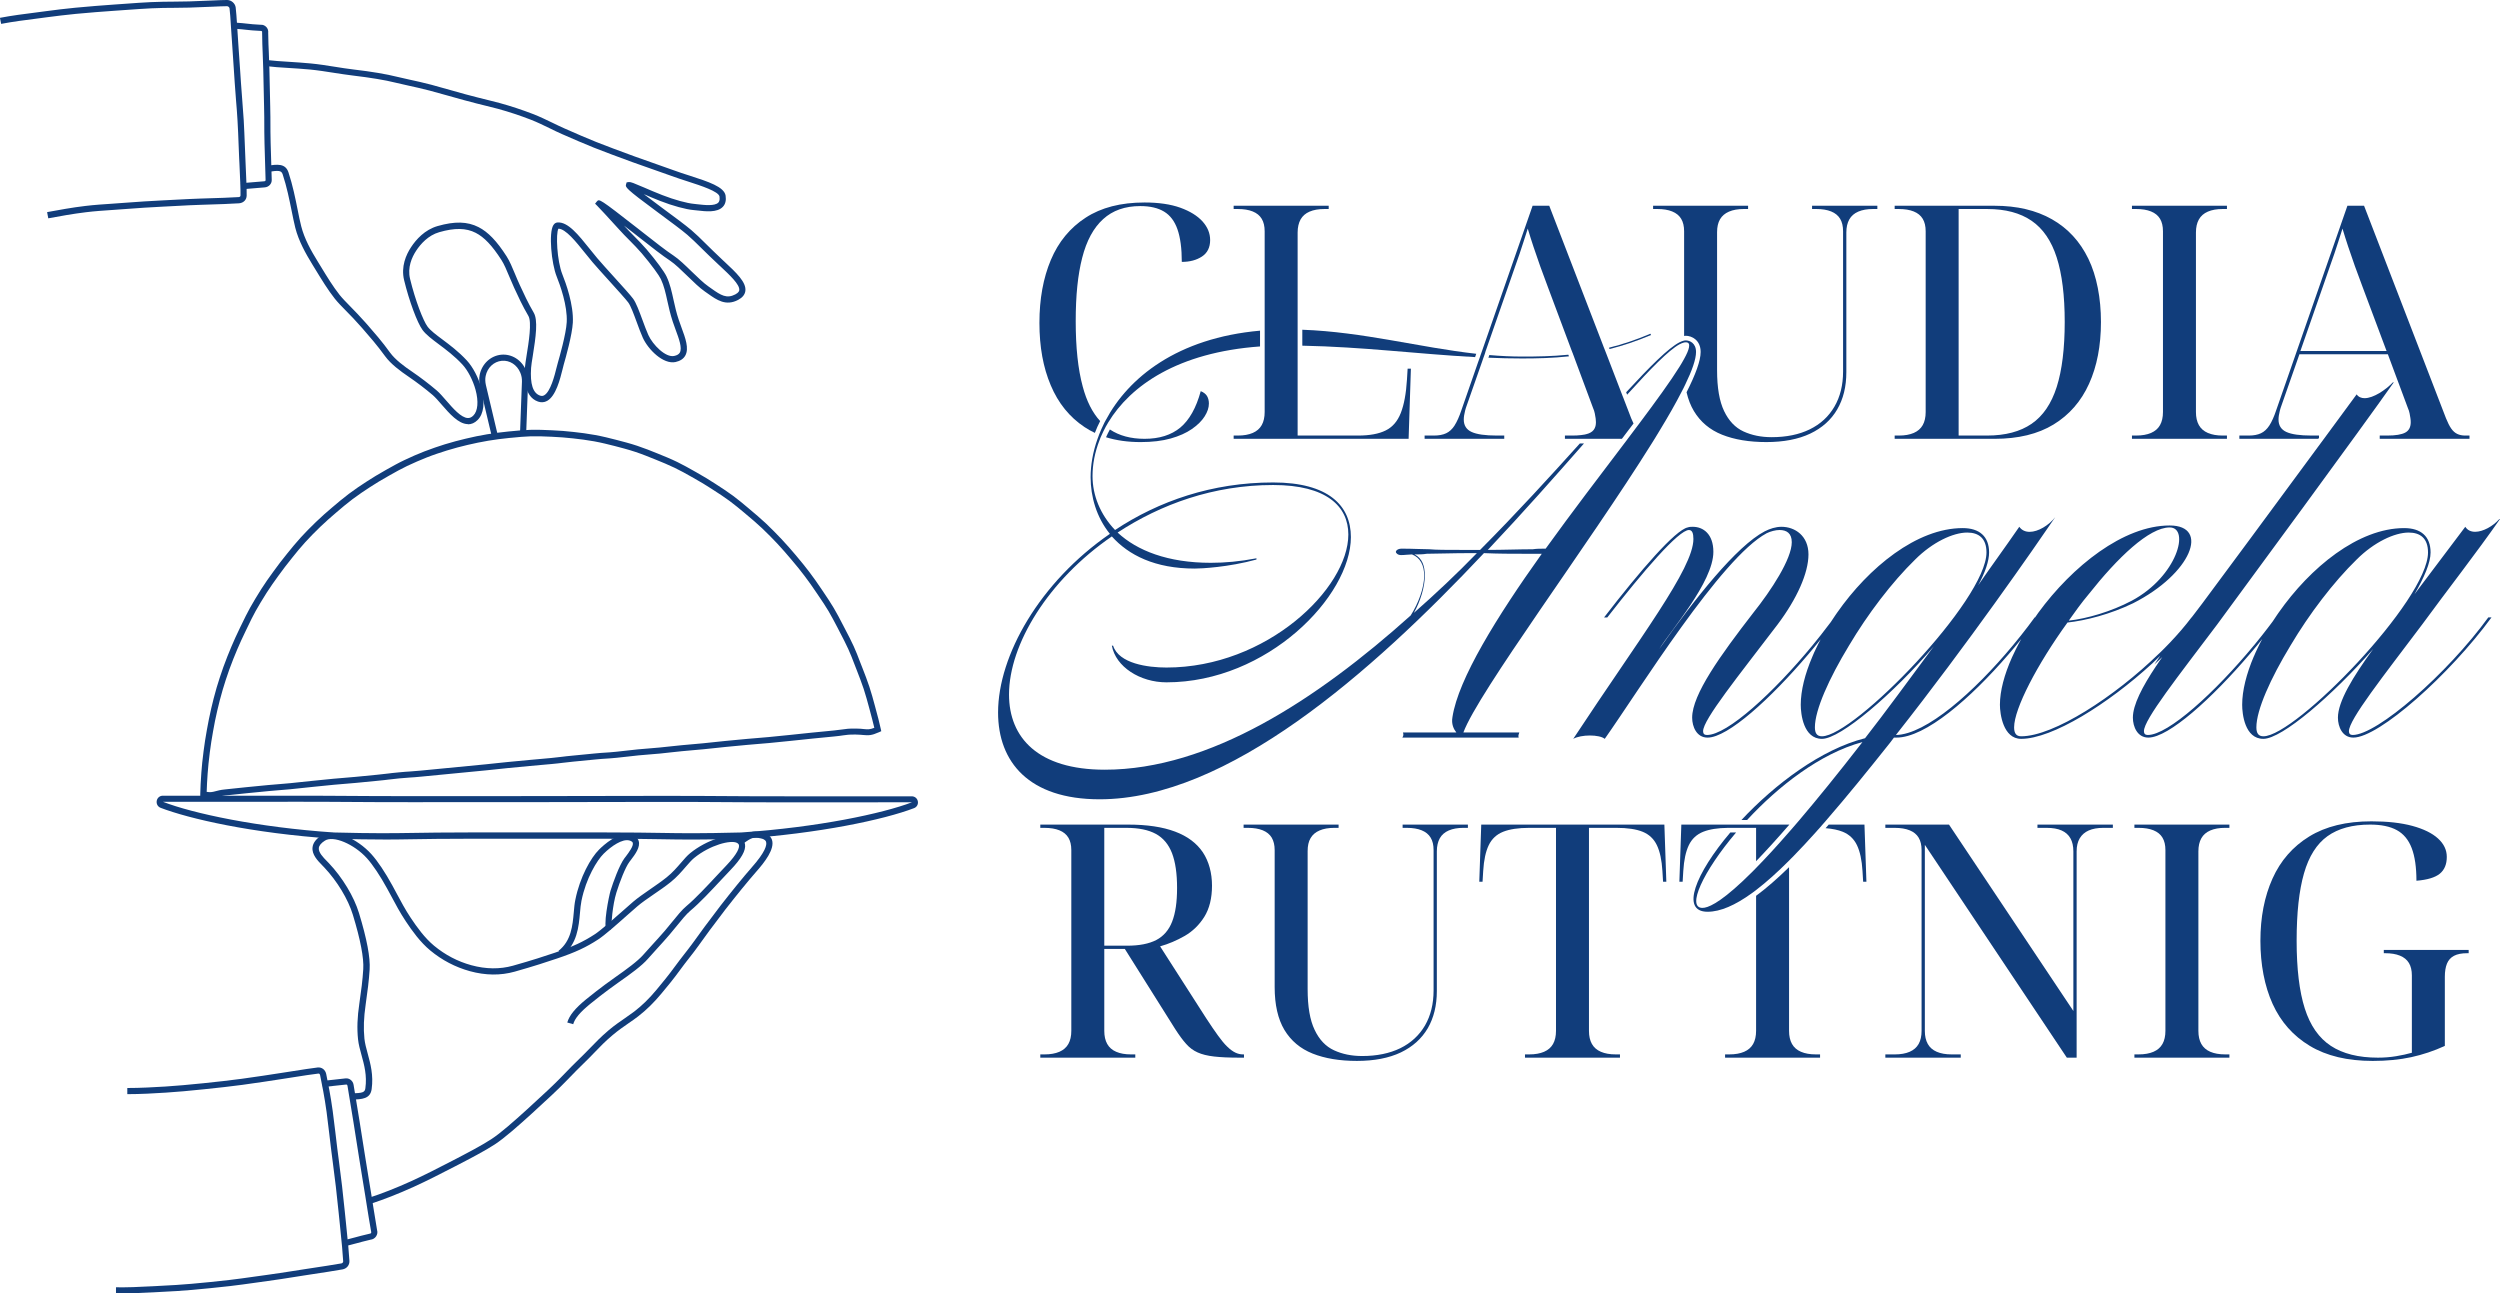 <?xml version="1.0" encoding="UTF-8"?><svg id="Layer_2" xmlns="http://www.w3.org/2000/svg" viewBox="0 0 459.53 237.75"><defs><style>.cls-1{fill:#113d7b;}</style></defs><path class="cls-1" d="M432.47,135.1c-.47,0-.71-.23-.71-.7,0-2.13,6.27-10.05,13.47-19.62,4.49-6.14,9.93-13.11,14.3-19.37h-.12c-1.17,1.32-3,2.34-4.45,2.34-.76,0-1.41-.28-1.81-.92l-9.34,12.4c1.78-3.07,2.96-5.79,2.96-7.68,0-2.95-1.77-4.48-4.85-4.48-8.43,0-17.27,7.23-23.1,15.57-.1.14-.19.28-.29.42-.25.36-.49.72-.72,1.08-.03.04-.06.09-.09.13-.61.81-1.23,1.64-1.88,2.45,0,0-.02.02-.03.04-.49.63-1,1.26-1.52,1.89h-.01c-7.14,8.64-15.74,16.45-19.49,16.45-.47,0-.71-.23-.71-.71,0-2.12,6.26-10.04,13.47-19.61,4.44-6.03,26.87-36.52,32.41-44.44h0s-.05-.12-.05-.12c-1.43,1.5-3.67,2.97-5.26,2.97-.6,0-1.12-.2-1.47-.7-1.35,1.84-3.51,4.78-6.07,8.25-.18.26-.37.51-.57.77-7.9,10.73-19.09,25.89-21.71,29.38-.45.59-.89,1.17-1.33,1.75-.11.14-.22.28-.32.42-.12.14-.23.29-.33.43h-.02c-1.18,1.56-2.55,3.15-4.06,4.73,0,0-.02,0-.02.02-.6.63-1.22,1.25-1.86,1.87h-.01c-8.24,8.02-19.42,15.23-25.36,15.23-.94,0-1.3-.59-1.3-1.65,0-3.43,4.25-11.58,9.81-19.26,3.3-.35,7.91-1.53,12.05-3.54,10.75-5.44,14.17-14.3,6.73-14.3-8.49,0-17.9,7.5-24.15,16.05-.09.14-.19.28-.29.42-.11.14-.21.29-.3.43h-.07c-.81,1.12-1.67,2.24-2.56,3.36-.01,0-.01.01-.01.01-.47.59-.93,1.17-1.42,1.75-7.16,8.62-15.99,16.4-21.52,16.49,13.23-16.77,25.51-34.49,29.29-40.04-1.19,1.51-3.14,2.7-4.71,2.7-.77,0-1.44-.28-1.9-.93-2.6,3.78-5.2,7.32-7.56,10.75,1.3-2.36,2.01-4.49,2.01-6.03,0-2.95-1.78-4.48-4.85-4.48-8.43,0-17.27,7.23-23.1,15.57-.1.14-.2.28-.29.42-.3.43-.58.86-.86,1.29-.6.81-1.23,1.62-1.87,2.43-.5.63-1.01,1.27-1.53,1.9-7.1,8.61-15.61,16.42-19.36,16.42-.48,0-.71-.23-.71-.7,0-2.13,6.5-10.16,13.7-19.62,3.55-4.72,5.67-9.45,5.67-12.87s-2.48-5.08-4.96-5.08c-1.06,0-2.13.35-3.07.83-5.2,2.71-12.88,12.4-19.38,21.61,2.01-3.3,9.93-12.28,9.93-17.83,0-3.31-1.89-4.61-3.78-4.61-.36,0-.59,0-.95.12-2.24.47-8.62,7.79-15.36,16.54h.59c6.62-8.51,13.12-16.07,15.01-16.07.59,0,.82.59.82,1.65,0,5.44-9.8,18.08-22.09,36.74.71-.41,1.92-.62,3.07-.62s2.25.21,2.72.62c6.26-8.86,21.38-33.31,29.77-37.8.71-.35,1.65-.59,2.36-.59,1.3,0,2.25.59,2.25,2.24,0,3.08-3.78,8.86-7.09,13-6.03,7.8-11.22,15-11.22,19.25,0,1.66.82,3.67,2.83,3.67,3.72,0,11.59-7.15,18.53-15.32.38-.46.77-.92,1.16-1.39t.01-.02c.37-.44.73-.89,1.09-1.33-.32.59-.61,1.17-.89,1.76-.23.47-.44.94-.63,1.41-1.37,3.19-2.14,6.25-2.14,8.86,0,1.66.48,6.26,3.9,6.26s13.11-8.27,20.56-17.01c-4.73,6.38-8.86,12.05-12.64,16.89-8.07,2.03-16.58,8.47-22.72,15.03h1.04c5.7-6.16,13.38-12.21,21.2-14.32-4.5,5.8-8.32,10.5-11.57,14.32-.13.14-.24.28-.36.42-.13.14-.25.29-.37.43-.18.2-.35.4-.52.6-.23.26-.45.52-.67.77-2.33,2.68-4.33,4.84-6.06,6.6-.14.15-.28.29-.42.43-.15.15-.29.29-.43.43-.57.57-1.11,1.09-1.61,1.56-4.45,4.18-6.46,4.92-7.4,4.92-2.96,0,.09-6.68,6.18-13.86h-1.06c-6.39,7.53-9.22,14.57-4.18,14.57,2.38,0,5.09-1.22,8.07-3.36.14-.1.29-.21.43-.31.14-.11.28-.21.42-.32,1.92-1.47,3.95-3.3,6.06-5.41.14-.14.29-.29.43-.44.14-.14.28-.28.42-.42,1.31-1.34,2.65-2.78,4.02-4.31.13-.14.26-.29.38-.43.13-.14.25-.27.37-.41.18-.2.36-.41.53-.61.13-.14.26-.28.38-.43.12-.14.24-.27.36-.42,3.73-4.29,7.65-9.13,11.68-14.2l.71-.94h.47c5.3,0,13.57-7.15,20.6-15.31.36-.41.71-.83,1.06-1.25h0c.43-.52.85-1.03,1.27-1.55-.36.64-.7,1.29-1.02,1.93-.24.48-.47.96-.68,1.43h0c-1.41,3.16-2.22,6.17-2.22,8.72,0,1.66.59,6.26,3.9,6.26,5.71,0,15.97-6.39,24.12-13.88h0c.5-.48.99-.94,1.47-1.41-.38.55-.75,1.09-1.1,1.62.5-.45.98-.91,1.45-1.36-.4.55-.77,1.1-1.11,1.63h-.01c-2.57,3.85-4.28,7.16-4.28,9.5,0,1.66.83,3.67,2.84,3.67,3.72,0,11.69-7.18,18.66-15.37.39-.46.77-.91,1.16-1.38h.01c.37-.46.74-.92,1.11-1.37-.32.59-.62,1.17-.89,1.76-.23.48-.45.95-.64,1.42h-.01c-1.37,3.21-2.15,6.29-2.15,8.91,0,1.66.47,6.26,3.89,6.26s12.64-7.91,20.2-16.53c-3.78,5.19-6.49,9.68-6.49,12.64,0,1.65.82,3.66,2.83,3.66,4.73,0,17.72-11.58,25.4-22.09h-.59c-7.56,10.39-20.44,21.61-24.93,21.61ZM383.92,109.23c5.32-6.73,11.11-12.28,14.89-12.28s1.42,8.98-6.97,13.47c-3.78,2-8.27,3.3-11.58,3.66,1.18-1.66,2.36-3.31,3.66-4.85ZM334.9,135.34c-.94,0-1.3-.59-1.3-1.65,0-3.19,2.6-8.98,6.26-15.01,3.43-5.79,7.92-11.69,12.17-15.83,3.19-3.19,6.97-4.96,9.57-4.96,2.12,0,3.54,1.06,3.54,3.66,0,8.75-24.33,33.79-30.24,33.79ZM416.05,135.34c-.94,0-1.3-.59-1.3-1.65,0-3.19,2.6-8.98,6.26-15.01,3.43-5.79,7.92-11.69,12.17-15.83,3.19-3.19,6.97-4.96,9.57-4.96,2.13,0,3.55,1.06,3.55,3.66,0,8.75-24.34,33.79-30.25,33.79Z"/><path class="cls-1" d="M272.77,101.67c2.6.12,5.2.12,7.21.12h3.42c-8.27,11.58-15.36,23.04-16.42,30.01-.24,1.3.24,2.24.71,2.83h-9.81c.12.36.12.59-.11.95h21.38c-.12-.36,0-.59.12-.95h-10.28c2.75-7.43,23-34.49,34.62-53.12.09-.14.18-.29.27-.43.08-.14.17-.28.26-.42,0,0,0-.02.02-.03.14-.24.29-.48.43-.71.14-.23.28-.46.42-.69,1.62-2.66,3.02-5.11,4.11-7.25.12-.21.22-.42.32-.62.11-.23.22-.45.32-.66,1.27-2.61,1.99-4.68,1.99-6,0-1.66-1.18-2.13-1.89-2.13-.09,0-.19.01-.3.03-.13.03-.27.07-.42.13-.14.05-.28.11-.43.19-2.04,1.05-5.4,4.41-9.8,9.18l.17.45c4.34-4.8,7.64-8.17,9.63-9.26.15-.08.3-.15.43-.2.15-.06.29-.11.42-.14.1-.02.21-.03.3-.03.59,0,.71.36.59.95-.09.5-.4,1.21-.89,2.1-.12.23-.27.48-.42.74-.13.23-.28.46-.43.71-1.62,2.61-4.26,6.24-7.44,10.49-.09.12-.18.24-.28.37-.08.12-.17.24-.27.36-.49.66-1,1.33-1.52,2.02-.1.14-.21.28-.31.42-.11.14-.22.28-.33.43-4.45,5.88-9.6,12.61-14.45,19.34-.83,0-1.65,0-2.36.11-2.48,0-5.44.12-8.27.12,6.53-6.91,12.51-13.69,17.68-19.57h-.76c-5.35,5.94-11.55,12.74-18.34,19.57h-3.55c-2.48,0-4.6,0-5.78-.12-1.42,0-2.96-.11-5.08-.11-.71,0-1.07.35-1.07.59s.36.59.95.59c.71,0,1.42-.12,2.01-.12,1.53.59,2.24,2.01,2.24,3.9,0,2.24-1.06,5.08-2.48,7.32-17.25,15.48-36.98,28.35-56.23,28.35-12.29,0-17.6-5.9-17.6-13.82,0-9.21,7.2-21.03,18.9-29.06,3.07,3.43,7.91,5.91,15.24,5.91,1.18,0,6.14-.24,11.34-1.66v-.23c-3.07.59-5.79.83-8.39.83-7.91,0-13.58-2.25-17.13-5.56,7.92-5.19,17.6-8.74,28.59-8.74,9.8,0,13.82,3.9,13.82,9.1,0,9.92-15,24.45-33.43,24.45-3.43,0-8.74-.71-9.81-4.02h-.23c.71,3.9,5.2,6.74,10.04,6.74,18.55,0,33.9-15.83,33.9-26.7,0-5.79-4.13-10.04-14.29-10.04-11.22,0-21.03,3.42-29.06,8.74-2.72-2.84-4.14-6.38-4.14-9.92,0-2.1.41-4.36,1.31-6.64.04-.13.1-.26.15-.4.05-.12.11-.25.17-.38.24-.56.52-1.12.82-1.68.07-.12.14-.24.22-.37.06-.12.14-.24.21-.37,4.08-6.76,12.78-12.89,27.91-13.98v-2.9c-15.21,1.35-24.22,8.64-28.36,16.46-.08.13-.15.25-.21.38-.07.14-.13.27-.19.4-.31.63-.59,1.26-.83,1.89-.06.13-.1.26-.14.39h0c-.06.14-.11.26-.15.4-.86,2.42-1.26,4.82-1.26,7.03,0,3.55,1.06,7.33,3.54,10.4-12.87,8.86-20.55,22.33-20.55,32.84,0,9.1,5.67,15.95,18.66,15.95,23.51,0,49.86-23.16,70.65-45.25ZM261.9,105.81c0-1.77-.47-3.19-1.89-3.9.83,0,1.54,0,2.24-.12,1.66,0,4.73-.12,8.16-.12h1.06c-3.66,3.78-7.56,7.45-11.58,10.99,1.18-2.13,2.01-4.73,2.01-6.85Z"/><path class="cls-1" d="M199.35,78.5c.6.4,1.23.76,1.9,1.07.28-.73.6-1.46.97-2.17-1.43-1.56-2.49-3.67-3.2-6.34-.87-3.2-1.29-7.2-1.29-12s.39-8.53,1.19-11.67c.8-3.14,2.08-5.51,3.85-7.11,1.75-1.6,4.03-2.4,6.83-2.4,1.8,0,3.26.34,4.38,1.02s1.94,1.77,2.46,3.27c.52,1.5.79,3.49.79,5.97,1.47,0,2.71-.33,3.71-.99,1-.66,1.5-1.67,1.5-3.03,0-1.24-.47-2.38-1.4-3.42-.95-1.04-2.31-1.88-4.08-2.52-1.79-.64-3.98-.96-6.57-.96-4.37,0-7.98.93-10.83,2.79-2.87,1.86-5,4.45-6.4,7.77-1.4,3.32-2.1,7.18-2.1,11.58s.69,8.18,2.08,11.46c1.38,3.28,3.44,5.84,6.21,7.68Z"/><path class="cls-1" d="M220.71,71.9c-.84,3.08-2.1,5.31-3.75,6.69-1.67,1.38-3.86,2.07-6.57,2.07-2.53,0-4.66-.57-6.38-1.72-.26.48-.5.96-.71,1.43,1.9.59,4.02.89,6.36.89,2.12,0,3.96-.22,5.53-.66,1.56-.44,2.85-1.02,3.89-1.74,1.04-.72,1.82-1.49,2.34-2.31s.79-1.61.79-2.37c0-.56-.13-1.03-.36-1.41-.25-.38-.63-.67-1.14-.87Z"/><path class="cls-1" d="M230.27,38.87c.74.3,1.29.75,1.65,1.35.36.6.54,1.36.54,2.28v33.24c0,.96-.18,1.76-.54,2.4s-.91,1.12-1.65,1.44c-.74.32-1.65.48-2.73.48h-.78v.6h32.16l.42-12.9h-.6l-.12,1.98c-.16,2.6-.54,4.66-1.14,6.18-.6,1.52-1.52,2.59-2.79,3.21-1.25.62-2.95.93-5.07.93h-11.1v-37.32c0-.96.19-1.76.54-2.4.36-.64.91-1.12,1.65-1.44.74-.32,1.65-.48,2.73-.48h.79v-.6h-17.47v.6h.78c1.08,0,1.99.15,2.73.45Z"/><path class="cls-1" d="M267.38,78.2c-.44.68-.96,1.16-1.56,1.44-.6.28-1.34.42-2.22.42h-1.74v.6h14.64v-.6h-1.38c-2.12,0-3.66-.22-4.62-.66-.96-.44-1.44-1.2-1.44-2.28,0-.24.02-.49.06-.75s.1-.55.18-.87.18-.64.3-.96l2.8-7.99.14-.41.15-.43.19-.53.02-.06.11-.35.07-.25.06-.16,4.38-12.56c.36-1.08.69-2.03.99-2.85.3-.82.57-1.59.81-2.31.24-.72.48-1.45.72-2.19s.5-1.55.78-2.43c.32,1.08.67,2.19,1.05,3.33.38,1.14.79,2.33,1.23,3.57.44,1.24.92,2.54,1.44,3.9l4.29,11.47.09.23.07.18.16.4v.02s.11.28.11.28h0l.15.41.15.41,3.25,8.74c.16.36.27.7.33,1.02s.11.61.15.87c.01.05.02.11.02.16.03.2.04.4.04.59h0c0,.27-.03.51-.08.72-.14.54-.45.94-.94,1.2-.08.04-.17.08-.26.12-.01,0-.01.01-.01.01-.22.08-.47.16-.75.22-.2.04-.43.08-.67.1-.47.06-1.01.09-1.61.09h-1.38v.6h10.47c.73-.96,1.44-1.9,2.14-2.82-.15-.29-.29-.61-.43-.96l-1.05-2.73-.17-.44-.17-.45-.18-.45-.34-.88-2.6-6.76-.16-.41-.15-.39-.1-.25-.16-.4-.15-.4-9.83-25.5h-3.06l-9.22,26.48-.14.4-.15.42-.19.56-.15.43-.15.41-3.08,8.86c-.4,1.2-.82,2.14-1.26,2.82Z"/><path class="cls-1" d="M303.48,61.58l-.12-.24c-2.65,1.14-5.18,1.97-7.6,2.57l.09.25c2.43-.61,4.96-1.45,7.63-2.58Z"/><path class="cls-1" d="M288.37,65.44l-.09-.24c-2.97.3-5.77.34-8.42.34-2.05,0-4.09-.1-6.11-.28l-.04.14-.12.35c2.04.09,4.08.14,6.15.14,2.74,0,5.6-.06,8.65-.39l-.02-.06Z"/><path class="cls-1" d="M307.37,38.87c.74.3,1.29.75,1.65,1.35.36.6.54,1.36.54,2.28v19.25c.11-.02.2-.03.3-.03,1.1,0,2.74.79,2.74,2.98,0,1.61-.95,4.17-2.59,7.4.3,1.31.75,2.46,1.35,3.46,1.2,2,2.93,3.45,5.19,4.35,2.26.9,4.97,1.35,8.13,1.35s5.89-.52,8.07-1.56c2.18-1.04,3.83-2.52,4.95-4.44s1.68-4.2,1.68-6.84v-25.68c0-.96.18-1.76.54-2.4.36-.64.91-1.12,1.65-1.44s1.65-.48,2.73-.48h.78v-.6h-12v.6h.78c1.08,0,1.99.15,2.73.45.74.3,1.29.75,1.65,1.35.36.6.54,1.36.54,2.28v25.8c0,2.48-.53,4.63-1.59,6.45-1.06,1.82-2.57,3.21-4.53,4.17-1.96.96-4.3,1.44-7.02,1.44-1.92,0-3.64-.35-5.16-1.05s-2.71-1.95-3.57-3.75-1.29-4.3-1.29-7.5v-25.38c0-.96.18-1.75.54-2.37s.91-1.09,1.65-1.41,1.65-.48,2.73-.48h.78v-.6h-17.46v.6h.78c1.08,0,1.99.15,2.73.45Z"/><path class="cls-1" d="M377.48,78.02c2.88-1.76,5.05-4.25,6.51-7.47,1.46-3.22,2.19-7.01,2.19-11.37s-.77-8.43-2.31-11.61c-1.54-3.18-3.77-5.6-6.69-7.26-2.92-1.66-6.44-2.49-10.56-2.49h-18.36v.6h.78c1.08,0,1.99.15,2.73.45.74.3,1.29.75,1.65,1.35.36.6.54,1.36.54,2.28v33.24c0,.96-.18,1.76-.54,2.4s-.91,1.12-1.65,1.44c-.74.32-1.65.48-2.73.48h-.78v.6h18.36c4.36,0,7.98-.88,10.86-2.64ZM360.02,80.06v-41.64h5.28c3.32,0,6.03.72,8.13,2.16s3.64,3.69,4.62,6.75,1.47,7.01,1.47,11.85-.49,8.86-1.47,11.94-2.52,5.34-4.62,6.78-4.83,2.16-8.19,2.16h-5.22Z"/><path class="cls-1" d="M409.34,80.06h-.78c-1.08,0-1.99-.16-2.73-.48-.74-.32-1.29-.8-1.65-1.44s-.54-1.44-.54-2.4v-33c0-.96.18-1.76.54-2.4.36-.64.91-1.12,1.65-1.44.74-.32,1.65-.48,2.73-.48h.78v-.6h-17.46v.6h.78c1.08,0,1.99.15,2.73.45.74.3,1.29.75,1.65,1.35.36.6.54,1.36.54,2.28v33.24c0,.96-.18,1.76-.54,2.4s-.91,1.12-1.65,1.44c-.74.32-1.65.48-2.73.48h-.78v.6h17.46v-.6Z"/><path class="cls-1" d="M426.26,80.47v-.41h-1.38c-2.12,0-3.66-.22-4.62-.66-.96-.44-1.44-1.2-1.44-2.28,0-.24.02-.49.06-.75.04-.26.1-.55.18-.87s.18-.64.3-.96l3.3-9.42h16.26l1.26,3.4.38,1.02.16.43.19.5,1.67,4.49c.16.36.27.7.33,1.02s.11.61.15.87c.04.26.06.51.06.75,0,.92-.34,1.56-1.02,1.92-.68.36-1.78.54-3.3.54h-1.38v.6h16.5v-.6h-.78c-.56,0-1.05-.1-1.47-.3s-.79-.53-1.11-.99c-.32-.46-.64-1.09-.96-1.89l-15.06-39.06h-3.06l-13.08,37.56c-.4,1.2-.82,2.14-1.26,2.82s-.96,1.16-1.56,1.44c-.6.28-1.34.42-2.22.42h-1.74v.6h14.5c.04-.07.09-.13.14-.19ZM427.28,51.8c.36-1.08.69-2.03.99-2.85.3-.82.57-1.59.81-2.31.24-.72.48-1.45.72-2.19s.5-1.55.78-2.43c.32,1.08.67,2.19,1.05,3.33.38,1.14.79,2.33,1.23,3.57s.92,2.54,1.44,3.9l4.38,11.7h-15.84l4.44-12.72Z"/><path class="cls-1" d="M239.38,63.54c11.07.21,21.33,1.54,31.76,2.1l.21-.61c-10.51-1.18-20.79-4.02-31.97-4.42v2.93Z"/><path class="cls-1" d="M227.07,193.48c-.46-.22-.96-.58-1.47-1.08-.53-.5-1.09-1.18-1.71-2.04-.63-.86-1.35-1.93-2.19-3.21l-8.46-13.2c1.56-.44,3.06-1.08,4.53-1.92,1.45-.84,2.66-2.01,3.6-3.51.93-1.5,1.41-3.41,1.41-5.73s-.57-4.44-1.68-6.12c-1.13-1.68-2.82-2.95-5.1-3.81-2.28-.86-5.16-1.29-8.64-1.29h-16.14v.6h.78c1.08,0,1.98.15,2.73.45.74.3,1.29.75,1.65,1.35.36.6.54,1.36.54,2.28v33.24c0,.96-.18,1.76-.54,2.4-.36.64-.91,1.12-1.65,1.44-.75.32-1.65.48-2.73.48h-.78v.6h17.46v-.6h-.78c-1.08,0-2-.16-2.73-.48-.75-.32-1.29-.8-1.65-1.44-.36-.64-.54-1.44-.54-2.4v-15.06h3.78l9.24,14.7c.72,1.12,1.38,2.03,2.01,2.73.61.7,1.32,1.23,2.13,1.59.79.36,1.8.61,3.03.75,1.21.14,2.76.21,4.65.21h.84v-.6h-.18c-.48,0-.96-.11-1.41-.33ZM207.18,173.83h-4.2v-21.66h4.08c2.24,0,4.03.37,5.4,1.11,1.35.74,2.34,1.92,2.97,3.54.62,1.62.93,3.75.93,6.39s-.3,4.62-.9,6.18c-.6,1.56-1.58,2.69-2.91,3.39-1.35.7-3.14,1.05-5.37,1.05Z"/><path class="cls-1" d="M257.82,152.17h.77c1.08,0,1.99.15,2.73.45s1.29.75,1.65,1.35c.37.6.54,1.36.54,2.28v25.8c0,2.48-.53,4.63-1.58,6.45-1.07,1.82-2.58,3.21-4.53,4.17-1.97.96-4.31,1.44-7.02,1.44-1.93,0-3.65-.35-5.16-1.05-1.53-.7-2.72-1.95-3.57-3.75-.87-1.8-1.29-4.3-1.29-7.5v-25.38c0-.96.17-1.75.54-2.37.36-.62.9-1.09,1.65-1.41.73-.32,1.65-.48,2.73-.48h.77v-.6h-17.46v.6h.79c1.07,0,1.98.15,2.73.45.73.3,1.29.75,1.65,1.35.35.6.54,1.36.54,2.28v25.2c0,3.24.6,5.86,1.79,7.86,1.21,2,2.93,3.45,5.19,4.35,2.26.9,4.97,1.35,8.14,1.35s5.88-.52,8.07-1.56c2.17-1.04,3.82-2.52,4.95-4.44,1.11-1.92,1.67-4.2,1.67-6.84v-25.68c0-.96.19-1.76.54-2.4.36-.64.91-1.12,1.65-1.44s1.65-.48,2.73-.48h.79v-.6h-12v.6Z"/><path class="cls-1" d="M272.27,151.57l-.36,10.5h.6l.12-1.98c.12-2,.46-3.58,1.02-4.74.56-1.16,1.44-1.98,2.64-2.46,1.2-.48,2.8-.72,4.8-.72h4.92v37.32c0,.96-.18,1.76-.54,2.4-.36.64-.91,1.12-1.65,1.44s-1.65.48-2.73.48h-.78v.6h17.46v-.6h-.78c-1.08,0-1.99-.16-2.73-.48-.74-.32-1.29-.8-1.65-1.44s-.54-1.44-.54-2.4v-37.32h5.04c2.04,0,3.65.24,4.83.72,1.18.48,2.05,1.3,2.61,2.46.56,1.16.9,2.74,1.02,4.74l.12,1.98h.6l-.36-10.5h-33.66Z"/><path class="cls-1" d="M331.04,193.33c-.74-.32-1.29-.8-1.65-1.44-.36-.64-.54-1.44-.54-2.4v-30.09c-2.11,2.06-4.13,3.84-6.06,5.26v24.83c0,.96-.18,1.76-.54,2.4s-.91,1.12-1.65,1.44-1.65.48-2.73.48h-.78v.6h17.46v-.6h-.78c-1.08,0-1.99-.16-2.73-.48Z"/><path class="cls-1" d="M336.14,151.57c-.19.22-.38.44-.58.66,1.27.1,2.32.32,3.16.66,1.18.48,2.05,1.3,2.61,2.46.56,1.16.9,2.74,1.02,4.74l.12,1.98h.6l-.36-10.5h-6.57Z"/><path class="cls-1" d="M374.51,152.17h1.68c1.12,0,2.04.16,2.76.48.72.32,1.26.8,1.62,1.44.36.64.54,1.44.54,2.4v29.34l-22.86-34.26h-11.7v.6h1.74c1.08,0,1.99.15,2.73.45.74.3,1.29.75,1.65,1.35.36.6.54,1.36.54,2.28v33.24c0,.96-.18,1.76-.54,2.4s-.91,1.12-1.65,1.44c-.74.32-1.65.48-2.73.48h-1.74v.6h13.86v-.6h-1.68c-1.08,0-1.99-.16-2.73-.48s-1.29-.8-1.65-1.44-.54-1.44-.54-2.4v-34.2l26.1,39.12h1.8v-37.92c0-.96.19-1.76.57-2.4.38-.64.93-1.12,1.65-1.44.72-.32,1.62-.48,2.7-.48h1.74v-.6h-13.86v.6Z"/><path class="cls-1" d="M392.33,152.17h.78c1.08,0,1.99.15,2.73.45.74.3,1.29.75,1.65,1.35.36.6.54,1.36.54,2.28v33.24c0,.96-.18,1.76-.54,2.4s-.91,1.12-1.65,1.44c-.74.32-1.65.48-2.73.48h-.78v.6h17.46v-.6h-.78c-1.08,0-1.99-.16-2.73-.48s-1.29-.8-1.65-1.44c-.36-.64-.54-1.44-.54-2.4v-33c0-.96.18-1.76.54-2.4.36-.64.91-1.12,1.65-1.44s1.65-.48,2.73-.48h.78v-.6h-17.46v.6Z"/><path class="cls-1" d="M313.07,152.89c1.15-.46,2.66-.7,4.55-.72h5.17v6.13c1.74-1.8,3.76-4.01,6.12-6.73h-19.86l-.36,10.5h.6l.12-1.98c.12-2,.46-3.58,1.02-4.74.56-1.16,1.44-1.98,2.64-2.46Z"/><path class="cls-1" d="M438.17,175.21h.24c1.08,0,1.99.15,2.73.45.74.3,1.29.75,1.65,1.35.36.6.54,1.36.54,2.28v14.22c-.84.24-1.8.45-2.88.63-1.08.18-2.2.27-3.36.27-3.56,0-6.44-.72-8.64-2.16-2.2-1.44-3.8-3.73-4.8-6.87s-1.5-7.29-1.5-12.45.45-9.25,1.35-12.39c.9-3.14,2.34-5.42,4.32-6.84,1.98-1.42,4.59-2.13,7.83-2.13,2.04,0,3.68.34,4.92,1.02,1.24.68,2.15,1.78,2.73,3.3.58,1.52.87,3.52.87,6,2-.16,3.43-.59,4.29-1.29.86-.7,1.29-1.73,1.29-3.09,0-1.28-.54-2.41-1.62-3.39-1.08-.98-2.65-1.75-4.71-2.31s-4.57-.84-7.53-.84c-4.6,0-8.41.93-11.43,2.79-3.02,1.86-5.27,4.44-6.75,7.74-1.48,3.3-2.22,7.11-2.22,11.43s.75,8.31,2.25,11.61c1.5,3.3,3.78,5.87,6.84,7.71,3.06,1.84,6.91,2.76,11.55,2.76,2.6,0,4.96-.23,7.08-.69,2.12-.46,4.18-1.15,6.18-2.07v-12.72c0-.96.13-1.76.39-2.4s.69-1.12,1.29-1.44c.6-.32,1.42-.48,2.46-.48h.24v-.6h-15.6v.6Z"/><path class="cls-1" d="M64.69,202.11l-.04-1.13c2.06-.06,2.41-.2,2.51-.95.32-2.33-.2-4.24-.71-6.09-.28-1.01-.54-1.96-.64-2.92-.21-1.98-.13-4.06.24-6.55.34-2.34.6-4.31.72-6.33.13-2.04-.51-5.4-1.91-9.99-.87-2.86-2.89-6.2-5.27-8.72l-.32-.33c-.88-.9-1.98-2.02-1.82-3.36.09-.81.65-1.54,1.65-2.18,2.26-1.44,6.64.65,9.15,3.43,1.18,1.3,2.55,3.36,3.88,5.79.23.43.47.87.71,1.32.82,1.53,1.66,3.12,2.65,4.6,1.16,1.74,2.57,3.7,4.29,5.13,2.04,1.69,4.34,2.9,6.86,3.59,2.67.73,5.24.76,7.64.09,3.49-.98,5.99-1.8,7.78-2.41,3.29-1.12,5.12-1.97,7.27-3.37,1.13-.74,3.33-2.7,5.11-4.27.75-.67,1.44-1.28,1.97-1.73.84-.71,1.93-1.47,3.09-2.27,1.04-.72,2.12-1.46,3.04-2.2,1.08-.86,1.92-1.85,2.67-2.71.59-.69,1.1-1.28,1.64-1.72,2.98-2.43,7.31-3.83,9.09-2.93.71.35.93.89,1,1.27.2,1.13-.66,2.65-2.69,4.77-.49.51-1.05,1.11-1.65,1.75-1.87,2.01-3.99,4.28-5.7,5.71-.75.63-1.6,1.68-2.51,2.8-.43.53-.87,1.08-1.33,1.61-.77.9-1.58,1.79-2.34,2.62-.58.64-1.13,1.24-1.61,1.79-1.13,1.31-3.25,2.84-5.32,4.29-2.65,1.86-4.91,3.69-5.33,4.04-1.84,1.51-2.8,2.65-3.1,3.71l-1.09-.31c.37-1.29,1.44-2.61,3.47-4.27.43-.35,2.72-2.21,5.4-4.09,1.92-1.35,4.07-2.9,5.12-4.11.48-.55,1.04-1.17,1.63-1.81.75-.82,1.55-1.7,2.32-2.59.45-.53.89-1.07,1.31-1.59.94-1.16,1.82-2.25,2.66-2.95,1.66-1.39,3.84-3.73,5.6-5.62.6-.64,1.16-1.25,1.66-1.76,2.25-2.35,2.46-3.38,2.39-3.79-.02-.13-.09-.3-.39-.45-1.11-.56-4.9.37-7.87,2.8-.46.38-.94.94-1.5,1.58-.78.9-1.65,1.93-2.82,2.86-.96.77-2.05,1.52-3.11,2.24-1.13.78-2.21,1.52-3,2.2-.52.45-1.21,1.05-1.95,1.71-1.89,1.68-4.04,3.59-5.24,4.37-2.21,1.44-4.17,2.36-7.52,3.49-1.8.61-4.32,1.44-7.83,2.43-2.6.73-5.37.7-8.24-.09-2.67-.74-5.12-2.02-7.28-3.81-1.83-1.52-3.31-3.57-4.51-5.38-1.02-1.53-1.88-3.14-2.71-4.7-.24-.45-.47-.88-.71-1.31-1.27-2.32-2.62-4.35-3.72-5.57-2.36-2.6-6.17-4.21-7.7-3.23-.7.44-1.08.9-1.13,1.36-.09.8.79,1.71,1.51,2.44l.33.34c2.5,2.63,4.62,6.15,5.54,9.17,1.46,4.79,2.1,8.19,1.96,10.39-.13,2.06-.39,4.06-.73,6.43-.35,2.4-.42,4.39-.23,6.27.09.87.34,1.78.6,2.74.51,1.87,1.09,3.98.73,6.54-.25,1.82-1.8,1.87-3.6,1.93Z"/><path class="cls-1" d="M68.23,221.22l-.34-1.08c2.14-.68,4.95-1.78,7.7-3.03,2.39-1.09,4.89-2.37,7.46-3.7,2.8-1.45,5.47-2.85,7.25-4.01,1.74-1.13,4.19-3.31,6.56-5.46,2.88-2.61,5.16-4.76,6.24-5.89,1.5-1.58,2.65-2.7,3.67-3.7l.67-.66c.37-.37.73-.74,1.11-1.13.89-.92,1.89-1.97,3.32-3.18,1.05-.89,2.1-1.61,3.02-2.24.61-.42,1.18-.82,1.71-1.22,1.47-1.14,2.73-2.37,4.07-3.98,1.05-1.26,2.26-2.73,3.37-4.26.57-.79,1.17-1.55,1.74-2.29.57-.73,1.11-1.42,1.58-2.07.93-1.32,3.12-4.3,5.06-6.82,2.02-2.6,4.28-5.38,5.76-7.06,2.52-2.85,2.82-4.14,2.63-4.71-.04-.11-.15-.45-.94-.62-1.42-.31-1.7-.13-3.21.9l-.16.11-.63-.94.16-.11c1.59-1.08,2.19-1.48,4.09-1.06,1.18.26,1.62.89,1.78,1.37.55,1.68-1.37,4.12-2.86,5.81-1.47,1.67-3.71,4.42-5.72,7-1.93,2.5-4.11,5.47-5.03,6.78-.47.67-1.03,1.38-1.61,2.12-.56.72-1.15,1.47-1.71,2.25-1.13,1.56-2.35,3.05-3.42,4.32-1.4,1.67-2.7,2.95-4.24,4.15-.54.42-1.13.83-1.76,1.26-.94.65-1.92,1.33-2.93,2.18-1.39,1.17-2.33,2.15-3.24,3.1-.38.4-.75.78-1.13,1.16l-.67.66c-1.01.99-2.15,2.11-3.64,3.67-1.1,1.15-3.4,3.32-6.3,5.95-2.4,2.17-4.89,4.39-6.7,5.57-1.82,1.19-4.52,2.6-7.35,4.06-2.58,1.33-5.09,2.62-7.51,3.72-2.79,1.27-5.64,2.39-7.82,3.08Z"/><path class="cls-1" d="M103.37,175.66l-.7-.89c2.33-1.83,2.58-4.63,2.8-7.1.07-.83.14-1.61.29-2.31.84-4.17,2.85-7.7,4.36-9.2.8-.8,3.59-3.36,5.82-2.77.76.2,1.24.58,1.44,1.14.4,1.15-.66,2.55-1.44,3.57l-.26.34c-.75,1.03-1.76,3.64-2.38,5.63-.72,2.31-.96,5.89-.91,6.27l-.52.07v.06s.46.34.46.34l-.73.18c-.88-.44.35-6.38.62-7.26.5-1.6,1.6-4.66,2.55-5.96l.27-.35c.51-.68,1.47-1.94,1.27-2.52-.08-.22-.4-.35-.65-.42-1.25-.32-3.26,1.01-4.73,2.47-1.16,1.16-3.2,4.42-4.05,8.63-.13.64-.2,1.39-.27,2.19-.23,2.57-.51,5.77-3.23,7.89Z"/><path class="cls-1" d="M21.98,237.75c-.23,0-.45,0-.66,0v-1.13c1.93.03,4.13-.04,6.93-.2l1.45-.08c1.79-.09,3.64-.19,5.49-.36,2.23-.2,4.61-.43,6.92-.7,1.57-.18,3.1-.4,4.59-.61.78-.11,1.55-.22,2.31-.32,1.71-.23,3.33-.49,4.83-.72.71-.11,1.39-.22,2.04-.32,3.32-.5,5.76-.88,6.87-1.08.2-.04.34-.2.33-.39-.06-1.21-.28-3.65-.62-6.85l-.22-2.15c-.15-1.5-.32-3.09-.51-4.73-.17-1.44-.36-2.91-.55-4.37l-.32-2.49c-.12-1-.24-1.98-.35-2.94-.16-1.37-.32-2.69-.48-3.91-.39-2.85-.86-5.11-1.13-6.46l-.06-.31c-.07-.33-.28-.3-.35-.29-.94.1-2.85.4-5.26.78l-1.68.26c-1.67.26-4.2.65-6.99,1.03-2.19.3-4.48.54-7.03.81-2.76.29-5,.49-7.05.62-2.14.14-4.65.28-7.08.28v-1.13c2.4,0,4.89-.14,7.01-.27,2.04-.13,4.27-.33,7.01-.61,2.54-.27,4.82-.51,6.99-.81,2.78-.38,5.31-.77,6.97-1.03l1.68-.26c2.52-.4,4.35-.68,5.31-.79.78-.09,1.42.41,1.59,1.19l.06.31c.26,1.28.75,3.65,1.14,6.53.17,1.23.32,2.55.49,3.93.11.96.23,1.94.35,2.93l.32,2.48c.19,1.47.38,2.94.55,4.39.19,1.64.36,3.24.51,4.74l.22,2.14c.34,3.22.57,5.67.63,6.91.04.77-.49,1.42-1.26,1.56-1.12.21-3.47.57-6.9,1.09-.65.1-1.33.21-2.04.32-1.51.24-3.14.5-4.86.73-.75.1-1.52.21-2.3.32-1.5.21-3.04.43-4.62.61-2.32.27-4.71.49-6.95.7-1.87.17-3.73.27-5.54.36l-1.44.08c-2.51.14-4.54.21-6.33.21Z"/><path class="cls-1" d="M63.62,229.05l-.28-1.1c.95-.24,1.5-.39,1.99-.52.69-.19,1.25-.34,2.61-.66.18-.02.24-.08.26-.12.02-.04.06-.11.03-.2-.4-2.28-.51-3.03-.71-4.25l-.4-2.52c-.26-1.64-.4-2.48-.54-3.3-.14-.85-.28-1.69-.55-3.4-.27-1.67-.4-2.51-.53-3.35-.13-.84-.26-1.68-.53-3.36-.27-1.67-.41-2.51-.55-3.35-.14-.84-.28-1.68-.55-3.35-.02-.11-.08-.21-.22-.22-1.07.11-1.61.17-2.14.23-.54.06-1.08.12-2.15.24l-.12-1.13c1.07-.11,1.61-.17,2.14-.23.54-.06,1.08-.12,2.15-.24.69-.07,1.34.44,1.46,1.17.27,1.67.41,2.51.55,3.35.14.84.28,1.68.55,3.35.27,1.68.4,2.52.53,3.36.13.83.26,1.67.53,3.34.27,1.71.41,2.54.55,3.39.14.82.27,1.66.54,3.3l.4,2.52c.19,1.21.31,1.96.68,4.16.11.32.04.75-.19,1.1-.23.35-.61.57-1.02.61-1.26.3-1.81.45-2.5.64-.49.13-1.05.28-2,.52Z"/><path class="cls-1" d="M86.04,77.96s-.06,0-.1,0c-1.7-.07-3.33-1.94-4.77-3.6-.59-.69-1.16-1.33-1.63-1.74-1.36-1.16-2.93-2.35-4.41-3.36-1.56-1.06-3.29-2.34-4.34-3.78-1.46-2.01-2.87-3.63-4.12-5.06l-.31-.35c-1-1.15-1.93-2.1-2.75-2.93s-1.53-1.56-2.07-2.24c-1.25-1.58-2.42-3.5-3.55-5.35l-.54-.88c-1.28-2.09-2.55-4.36-3.17-6.79-.23-.91-.44-1.98-.67-3.1-.42-2.07-.89-4.43-1.65-6.73-.25-.74-.73-.75-2.69-.45l-.17-1.12c1.81-.28,3.36-.51,3.93,1.22.78,2.37,1.26,4.76,1.68,6.86.22,1.11.43,2.16.66,3.04.58,2.29,1.8,4.47,3.04,6.48l.54.88c1.16,1.91,2.26,3.71,3.47,5.24.5.63,1.19,1.33,1.99,2.15.83.85,1.77,1.81,2.8,2.98l.31.35c1.26,1.45,2.7,3.08,4.18,5.14.95,1.3,2.58,2.51,4.06,3.51,1.51,1.03,3.11,2.25,4.51,3.44.54.46,1.12,1.14,1.75,1.86,1.22,1.41,2.74,3.16,3.96,3.21.36.02.7-.13,1.02-.45.84-.83.99-2.6.41-4.74-.48-1.76-1.43-3.59-2.42-4.65-1.45-1.56-2.99-2.71-4.34-3.72-1.25-.94-2.34-1.75-2.99-2.63-.97-1.33-2.46-5.34-3.38-9.14-.61-2.5.36-4.69,1.28-6.08.92-1.4,2.51-3.2,4.89-3.88,3.15-.9,5.47-.84,7.51.2,1.76.9,3.36,2.56,5.17,5.39.56.88,1.03,2.01,1.53,3.21.27.66.56,1.35.89,2.06.68,1.48,1.53,3.32,2.55,5.06.81,1.36.4,4.41-.17,7.95-.15.92-.28,1.72-.31,2.2-.2,2.98.34,4.65,1.65,5.1.27.09.51.08.74-.05,1.18-.64,1.94-3.67,2.3-5.13.09-.35.16-.65.23-.87.25-.86,1.52-5.28,1.63-7.45.16-3.04-1.24-6.87-1.84-8.37-.98-2.44-1.5-8.04-.62-9.46.23-.38.53-.47.73-.49,1.93-.19,3.88,2.27,5.95,4.85.46.58.93,1.16,1.4,1.72.69.81,1.89,2.14,3.05,3.42,1.58,1.74,3.06,3.38,3.54,4.03.55.75,1.12,2.3,1.73,3.95.36.97.72,1.96,1.06,2.71.81,1.79,3.17,4.2,4.76,3.85.53-.11.86-.32,1.03-.62.47-.84-.17-2.57-.79-4.24-.18-.48-.35-.96-.51-1.44-.45-1.36-.73-2.6-.99-3.79-.33-1.51-.62-2.81-1.2-4.04-.32-.67-1.63-2.51-3.51-4.73-.69-.81-1.49-1.62-2.27-2.41-.65-.65-1.29-1.3-1.87-1.95-2.06-2.29-3.85-4.18-4.06-4.39l-.38-.38.34-.42c.43-.48.46-.52,7.46,4.94l1.25.98c2.04,1.6,3.97,3.12,5.38,4.05.96.63,2.16,1.79,3.32,2.92,1.09,1.05,2.21,2.14,3.08,2.74l.58.41c1.73,1.23,2.78,1.88,4.36,1.06.67-.35.72-.68.73-.78.14-1.02-1.8-2.82-3.51-4.42l-.24-.22c-1.35-1.26-2.37-2.26-3.22-3.1-.98-.97-1.76-1.73-2.58-2.44-1.06-.91-3.21-2.49-5.29-4.03l-.28-.21c-5.89-4.34-5.83-4.53-5.69-5.02l.11-.38.43-.06c.34-.02.83.17,2.78,1.01.98.42,2.14.93,3.34,1.39,2.23.87,4.53,1.5,5.87,1.62.21.02.45.04.71.08,1.15.13,3.08.35,3.72-.32.08-.09.33-.35.22-1.11-.15-.94-3.42-2-5.81-2.77-1.02-.33-2.08-.67-3.05-1.03-.76-.28-1.79-.64-2.97-1.05-1.27-.44-2.71-.94-4.16-1.47-2.65-.96-5.3-1.96-7.1-2.67-1.74-.69-3.7-1.55-5.79-2.46-.83-.36-1.58-.73-2.33-1.1-1.13-.55-2.3-1.12-3.51-1.59-1.94-.75-3.95-1.42-5.99-1.98-.52-.14-1.23-.32-2.09-.53-1.19-.29-2.64-.65-4.2-1.08-.9-.25-1.84-.51-2.79-.78-1.15-.33-2.32-.66-3.47-.96-1.4-.37-2.78-.67-4-.94-.85-.19-1.64-.36-2.32-.53-1.91-.48-4.53-.91-7.79-1.3-1.15-.14-2.33-.32-3.48-.5-1.47-.23-2.99-.47-4.44-.61-1.38-.13-2.72-.21-3.97-.29-1.48-.09-2.88-.18-4.02-.33l.14-1.12c1.11.14,2.49.23,3.96.32,1.25.08,2.61.17,4,.3,1.48.14,3.02.38,4.51.62,1.14.18,2.31.37,3.44.5,3.31.39,5.98.84,7.93,1.33.67.17,1.44.34,2.28.52,1.23.27,2.63.57,4.05.95,1.15.31,2.33.64,3.48.97.95.27,1.88.53,2.78.78,1.55.42,3,.78,4.18,1.07.86.21,1.59.39,2.12.54,2.07.57,4.12,1.25,6.1,2.01,1.25.48,2.44,1.06,3.6,1.62.75.36,1.48.72,2.21,1.04,2.16.95,4.12,1.81,5.83,2.49,1.79.71,4.44,1.7,7.07,2.66,1.45.53,2.88,1.03,4.15,1.47,1.19.42,2.23.78,2.99,1.06.94.35,1.99.69,3,1.01,3.39,1.1,6.33,2.04,6.58,3.67.13.87-.04,1.57-.52,2.06-1.04,1.08-3.13.84-4.67.66-.25-.03-.48-.05-.68-.07-1.43-.12-3.86-.78-6.18-1.69-1.05-.41-2.08-.85-2.98-1.24.76.58,1.76,1.34,3.1,2.33l.28.21c2.09,1.54,4.26,3.14,5.35,4.07.86.73,1.65,1.51,2.64,2.49.84.83,1.85,1.82,3.19,3.08l.24.22c2.19,2.04,4.07,3.8,3.86,5.4-.09.67-.54,1.22-1.33,1.64-2.27,1.19-3.93,0-5.54-1.14l-.57-.4c-.95-.65-2.1-1.77-3.22-2.86-1.12-1.09-2.28-2.21-3.15-2.79-1.45-.96-3.39-2.48-5.45-4.1l-1.25-.98c-.62-.49-1.23-.95-1.8-1.39.57.63,1.19,1.26,1.82,1.9.79.8,1.61,1.63,2.33,2.47,1.78,2.09,3.25,4.09,3.67,4.98.64,1.35.95,2.77,1.28,4.28.26,1.16.52,2.37.96,3.67.16.47.33.94.5,1.41.74,2,1.43,3.88.71,5.18-.33.6-.94,1-1.79,1.19-2.26.48-5.04-2.29-6.03-4.49-.35-.78-.73-1.8-1.09-2.79-.55-1.5-1.12-3.05-1.58-3.67-.45-.6-1.98-2.3-3.47-3.94-1.17-1.29-2.38-2.63-3.08-3.45-.48-.56-.95-1.15-1.42-1.74-1.66-2.07-3.54-4.41-4.86-4.43-.5.85-.28,5.89.73,8.41.63,1.57,2.09,5.58,1.92,8.85-.12,2.24-1.31,6.47-1.67,7.71-.06.21-.13.5-.21.83-.46,1.86-1.24,4.98-2.86,5.86-.51.28-1.08.32-1.66.12-2.76-.96-2.49-4.94-2.41-6.25.04-.52.17-1.35.32-2.3.37-2.27.98-6.07.32-7.19-1.06-1.79-1.92-3.66-2.61-5.16-.33-.72-.63-1.43-.91-2.1-.5-1.2-.93-2.24-1.44-3.03-1.7-2.65-3.16-4.19-4.73-4.99-1.77-.9-3.83-.94-6.69-.12-2.04.58-3.44,2.18-4.25,3.41-.79,1.2-1.63,3.08-1.12,5.18.98,4.04,2.42,7.68,3.19,8.74.55.75,1.57,1.51,2.75,2.39,1.39,1.04,2.97,2.22,4.49,3.86,1.12,1.21,2.15,3.17,2.68,5.12.7,2.58.45,4.71-.71,5.84-.52.52-1.12.78-1.76.78Z"/><path class="cls-1" d="M8.87,40.11l-.21-1.12c2.13-.39,4.55-.84,7-1.13,1.66-.2,3.36-.31,4.99-.42.69-.05,1.38-.09,2.07-.15,2.64-.2,4.95-.35,7.06-.45.93-.04,1.83-.09,2.71-.14,1.56-.08,3.02-.16,4.35-.2,3.3-.09,5.85-.19,7.02-.27.16-.01.35-.08.35-.31.02-1.11-.08-3.22-.2-5.88l-.05-.98c-.04-.79-.07-1.61-.1-2.46-.05-1.41-.11-2.91-.2-4.43-.07-1.26-.17-2.53-.28-3.81-.08-1.03-.16-2.07-.23-3.08l-.14-2.11c-.11-1.69-.21-3.31-.32-4.79-.1-1.29-.17-2.48-.24-3.52-.09-1.47-.16-2.63-.26-3.34-.03-.19-.25-.38-.46-.38-.6,0-1.57.04-2.84.1-1.15.05-2.54.11-4.1.16-.85.03-1.75.03-2.7.04-1.36,0-2.77.02-4.26.09-1.5.07-3.06.19-4.66.3-.75.05-1.52.11-2.28.16-2.06.14-4.33.32-6.93.56-1.83.17-3.64.41-5.39.63l-1.51.2c-2.46.31-4.77.61-6.85,1.01l-.22-1.11c2.11-.41,4.44-.71,6.9-1.02l1.52-.2c1.77-.23,3.59-.47,5.44-.64,2.61-.24,4.89-.43,6.96-.57.77-.05,1.53-.11,2.28-.16,1.61-.12,3.18-.23,4.69-.3,1.51-.07,2.94-.08,4.31-.09.94,0,1.83-.01,2.67-.04,1.56-.05,2.95-.11,4.09-.16,1.29-.06,2.28-.1,2.89-.1.77,0,1.48.61,1.58,1.36.1.75.17,1.92.27,3.42.06,1.03.14,2.22.23,3.51.11,1.48.22,3.1.33,4.8l.14,2.11c.07,1.01.15,2.04.23,3.07.1,1.28.2,2.57.28,3.83.09,1.53.14,3.04.2,4.46.03.85.06,1.67.1,2.45l.04.98c.12,2.69.22,4.81.2,5.96-.01.78-.59,1.36-1.4,1.42-1.18.08-3.75.19-7.07.28-1.33.04-2.78.11-4.33.2-.88.05-1.78.1-2.71.14-2.1.1-4.4.25-7.02.45-.69.05-1.38.1-2.08.15-1.62.11-3.3.22-4.93.42-2.41.29-4.81.73-6.93,1.12Z"/><path class="cls-1" d="M44.37,34.81l-.09-1.13c1.07-.08,1.61-.13,2.15-.18.54-.05,1.08-.1,2.16-.18.12,0,.23-.09.23-.21-.04-1.69-.07-2.54-.1-3.38-.03-.85-.06-1.7-.1-3.4-.04-1.7-.04-2.56-.04-3.41,0-.85,0-1.69-.04-3.38l-.15-6.78c-.04-1.52-.07-2.36-.11-3.13-.04-.94-.08-1.79-.1-3.66.01-.13,0-.18-.04-.22-.05-.05-.13-.07-.22-.07-1.36-.06-1.96-.13-2.6-.2-.54-.06-1.12-.13-2.21-.2l.07-1.13c1.12.07,1.71.14,2.27.2.62.07,1.2.14,2.45.2.36-.04.77.11,1.05.41.27.28.4.67.35,1.07.03,1.78.06,2.61.11,3.54.03.77.07,1.62.11,3.15l.15,6.78c.04,1.7.04,2.56.04,3.41,0,.85,0,1.69.04,3.38.04,1.69.07,2.54.1,3.38.03.85.06,1.7.1,3.4.02.71-.54,1.31-1.27,1.37-1.07.08-1.61.13-2.15.18-.54.05-1.08.1-2.16.18Z"/><path class="cls-1" d="M90.4,80.23c-.54-2.3-.81-3.44-1.09-4.59-.28-1.14-.55-2.28-1.08-4.56-.17-.75-.19-1.51-.06-2.18.41-2.02,2.01-3.51,3.96-3.7,1.94-.18,3.77.97,4.56,2.88.28.66.41,1.4.38,2.14-.09,2.41-.13,3.58-.18,4.78l-.17,4.61-1.13-.04.17-4.62c.05-1.2.09-2.38.18-4.78.02-.57-.08-1.15-.3-1.66-.6-1.45-1.95-2.33-3.41-2.19-1.46.14-2.65,1.26-2.96,2.79-.11.52-.09,1.1.05,1.7.53,2.27.81,3.41,1.08,4.55.28,1.15.56,2.29,1.09,4.6l-1.1.26Z"/><path class="cls-1" d="M38.61,146.74c-.36,0-.79-.05-1.36-.19l-.44-.11v-.46c.03-1.23.09-2.49.2-3.95.08-1.15.21-2.41.41-3.96.16-1.28.37-2.6.61-3.93.23-1.25.48-2.59.79-3.9.27-1.16.61-2.52,1-3.85.36-1.2.76-2.44,1.24-3.79.46-1.3.98-2.55,1.46-3.71.46-1.1.99-2.25,1.65-3.62l.3-.61c.47-.97.96-1.98,1.5-2.95.59-1.05,1.24-2.14,2.05-3.42.68-1.08,1.43-2.12,2.16-3.13l.11-.15c.75-1.04,1.56-2.11,2.42-3.16l.11-.14c.79-.97,1.6-1.97,2.46-2.91.82-.9,1.73-1.83,2.79-2.85,1-.97,2.06-1.89,2.97-2.66.99-.84,2.01-1.71,3.09-2.52,1.1-.83,2.23-1.58,3.28-2.26,1.06-.69,2.21-1.39,3.41-2.06l.3-.17c1.04-.58,2.11-1.19,3.22-1.71,1.24-.59,2.47-1.13,3.66-1.59,1.32-.52,2.65-.95,3.77-1.31,1.31-.41,2.63-.74,3.85-1.04,1.28-.31,2.59-.58,3.91-.8,1.28-.21,2.61-.39,3.96-.52l.45-.04c1.15-.11,2.35-.23,3.53-.26,1.35-.04,2.69.02,3.99.08,1.36.06,2.7.16,3.98.31,1.26.14,2.62.31,3.95.56,1.37.25,2.73.59,3.89.89,1.16.3,2.51.65,3.84,1.09,1.3.43,2.59.95,3.73,1.41,1.24.5,2.47,1,3.66,1.58,1.07.52,2.11,1.11,3.12,1.68l.39.22c1.23.69,2.35,1.37,3.41,2.06l.26.17c1.01.65,2.05,1.33,3.04,2.06.97.72,1.91,1.5,2.82,2.27l.28.24c.92.77,2,1.68,3,2.62,1.04.98,2,1.98,2.81,2.83.94.99,1.82,2.02,2.64,2.98,1,1.18,1.79,2.17,2.5,3.1.75,1,1.51,2.06,2.3,3.25l.37.55c.61.9,1.23,1.83,1.8,2.79.59.99,1.13,2.03,1.65,3.04l.5.96c.52.99,1.06,2.02,1.53,3.06.42.92.79,1.88,1.14,2.81l.47,1.2c.43,1.11.88,2.25,1.26,3.41.38,1.15.7,2.33,1.01,3.48l.17.64c.32,1.17.65,2.39.91,3.6l.1.45-.42.19c-1.38.62-1.92.6-2.92.51-.35-.03-.77-.07-1.35-.08-1.24-.01-1.68.05-2.34.15-.4.06-.87.13-1.61.2l-4,.39c-.99.1-1.49.15-1.99.21-.5.06-1,.12-2.01.21-1,.1-1.5.15-2,.2-.5.05-1,.1-2,.2-1.01.1-1.51.13-2.02.17-.5.04-1,.07-1.99.17l-4,.38c-.99.1-1.49.15-1.98.21-.5.06-1.01.11-2.02.21-1,.1-1.51.14-2.01.18-.5.04-1,.08-1.99.18-.99.1-1.49.15-1.98.21-.5.06-1,.12-2.01.22-1.01.1-1.51.13-2.02.17-.5.04-1,.07-1.99.17-.99.1-1.48.16-1.97.22-.5.06-1.01.12-2.02.22-1.01.1-1.52.13-2.02.16-.5.03-.99.06-1.98.16l-3.99.39c-.99.1-1.49.16-1.98.22-.5.06-1,.13-2.01.22-1,.1-1.51.14-2.01.18-.5.04-1,.08-1.99.18l-4,.38c-1,.1-1.49.15-1.99.21-.5.06-1,.11-2.01.21l-11.99,1.16c-1.01.1-1.51.13-2.02.16-.5.03-.99.07-1.98.16-.99.1-1.49.16-1.98.22-.5.06-1,.13-2.01.22l-4,.39c-1,.1-1.51.13-2.01.17-.5.04-1,.07-1.99.17-1,.1-1.5.15-2,.2-.5.05-1,.1-2,.2-1,.1-1.49.15-1.99.21-.5.05-1,.11-2,.21-1,.1-1.5.13-2,.17-.5.04-1,.07-1.99.17l-4,.39c-1,.1-1.49.15-1.99.21-.5.06-1,.11-2.01.21-.7.07-1.14.19-1.53.29-.42.11-.79.22-1.29.22ZM37.96,145.55c.76.13,1.11.03,1.64-.11.41-.11.92-.25,1.72-.33,1-.1,1.49-.15,1.99-.21.5-.06,1-.11,2.01-.21l4-.39c1.01-.1,1.51-.13,2.02-.17.5-.04.99-.07,1.98-.17,1-.1,1.49-.15,1.99-.21.5-.05,1-.11,2-.21,1-.1,1.5-.15,2-.2.5-.05,1-.1,2-.2,1-.1,1.51-.13,2.01-.17.5-.04,1-.07,1.99-.17l4-.39c.99-.1,1.49-.16,1.98-.22.5-.06,1-.13,2.01-.22,1.01-.1,1.51-.13,2.02-.16.5-.03.99-.07,1.98-.16l11.99-1.16c1-.1,1.49-.15,1.99-.21.5-.06,1-.11,2.01-.21l4-.38c1-.1,1.51-.14,2.01-.18.5-.04,1-.08,1.99-.18.99-.1,1.49-.16,1.98-.22.5-.06,1-.13,2.01-.22l3.99-.39c1.01-.1,1.52-.13,2.02-.16.5-.03.99-.06,1.98-.16,1-.1,1.49-.16,1.99-.22.5-.06,1-.12,2-.22,1.01-.1,1.51-.13,2.02-.17.5-.04,1-.07,1.99-.17.99-.1,1.49-.15,1.99-.21.5-.06,1-.12,2.01-.21,1-.1,1.51-.14,2.01-.18.5-.04,1-.08,1.99-.18,1-.1,1.5-.15,2-.21.5-.06,1-.11,2-.21l4-.38c1.01-.1,1.51-.13,2.02-.17.5-.04,1-.07,1.99-.17,1-.1,1.5-.15,2-.2.5-.05,1-.1,2-.2.99-.1,1.49-.15,1.99-.21.5-.06,1-.12,2.01-.21l4-.39c.71-.07,1.17-.14,1.55-.19.69-.1,1.19-.18,2.52-.16.62,0,1.07.05,1.44.09.73.07,1.08.1,1.92-.23-.24-1.03-.52-2.07-.79-3.08l-.17-.64c-.31-1.13-.62-2.3-.99-3.42-.37-1.13-.82-2.26-1.24-3.36l-.47-1.21c-.35-.91-.71-1.86-1.12-2.75-.46-1.02-.99-2.03-1.5-3.01l-.5-.97c-.52-.99-1.05-2.01-1.62-2.98-.55-.93-1.17-1.85-1.77-2.73l-.37-.55c-.78-1.17-1.52-2.21-2.27-3.2-.69-.92-1.47-1.89-2.46-3.05-.8-.95-1.68-1.97-2.59-2.94-.8-.84-1.75-1.83-2.76-2.78-.98-.93-2.04-1.82-2.95-2.58l-.28-.24c-.9-.75-1.82-1.52-2.77-2.22-.96-.71-1.99-1.38-2.99-2.02l-.26-.17c-1.04-.68-2.14-1.34-3.35-2.02l-.39-.22c-.99-.56-2.02-1.14-3.06-1.64-1.16-.56-2.37-1.05-3.55-1.53-1.17-.47-2.44-.99-3.71-1.41-1.29-.43-2.62-.77-3.76-1.07-1.15-.29-2.48-.63-3.81-.87-1.3-.24-2.63-.4-3.87-.54-1.25-.14-2.56-.24-3.9-.3-1.28-.06-2.6-.11-3.91-.08-1.14.03-2.31.15-3.45.26l-.46.04c-1.32.13-2.63.3-3.88.51-1.29.22-2.58.48-3.83.78-1.21.29-2.5.62-3.78,1.02-1.11.35-2.41.77-3.7,1.28-1.17.46-2.38.99-3.59,1.56-1.07.51-2.13,1.1-3.15,1.68l-.3.17c-1.18.66-2.31,1.34-3.35,2.02-1.04.68-2.15,1.41-3.22,2.22-1.05.79-2.06,1.65-3.03,2.48-.89.76-1.93,1.66-2.91,2.61-1.04,1.01-1.94,1.92-2.74,2.8-.84.91-1.64,1.9-2.41,2.86l-.11.14c-.84,1.04-1.64,2.08-2.38,3.11l-.11.15c-.71,1-1.46,2.02-2.12,3.07-.8,1.26-1.44,2.33-2.02,3.36-.52.93-1,1.93-1.46,2.89l-.3.62c-.66,1.35-1.17,2.48-1.63,3.56-.48,1.14-.98,2.37-1.44,3.65-.47,1.33-.87,2.54-1.22,3.73-.39,1.31-.72,2.65-.99,3.79-.31,1.29-.56,2.61-.78,3.84-.24,1.31-.44,2.62-.6,3.87-.19,1.53-.32,2.77-.4,3.9-.09,1.25-.15,2.35-.18,3.42Z"/><path class="cls-1" d="M70.36,154.31c-2.27,0-5-.04-9.06-.14-15.17-1.02-26.59-3.7-31.77-5.68-.53-.2-.82-.73-.72-1.29.1-.55.56-.94,1.12-.94,5.74,0,8.6,0,11.47,0,2.87,0,5.74,0,11.47,0s8.61.02,11.48.04c2.87.02,5.73.04,11.47.04s8.6,0,11.47,0,5.74-.01,11.47-.01,8.6-.01,11.47-.02c2.87-.01,5.74-.02,11.47-.02s8.61.02,11.47.04c2.87.02,5.73.04,11.47.04h22.94c.57,0,1.03.38,1.13.93.1.54-.19,1.06-.71,1.25-5.5,2.11-17.46,4.66-31.77,5.63-7.71.2-10.65.15-14.73.08-2.57-.04-5.48-.09-10.28-.09h-24.97c-4.82,0-7.74.05-10.31.09-1.92.03-3.58.06-5.61.06ZM52.89,147.38c-5.74,0-8.6,0-11.47,0-2.87,0-5.74,0-11.47,0,5.51,2.14,17.36,4.69,31.42,5.64,7.62.19,10.55.14,14.6.08,2.58-.04,5.5-.09,10.33-.09h24.97c4.81,0,7.73.05,10.3.09,4.06.07,6.99.11,14.65-.08,14.17-.96,25.99-3.48,31.41-5.55h-.02s-22.94.01-22.94.01c-5.74,0-8.61-.02-11.48-.04-2.87-.02-5.73-.04-11.47-.04s-8.6.01-11.47.02c-2.87.01-5.74.02-11.47.02s-8.6,0-11.47,0-5.74.01-11.47.01-8.61-.02-11.48-.04c-2.87-.02-5.73-.04-11.47-.04Z"/></svg>